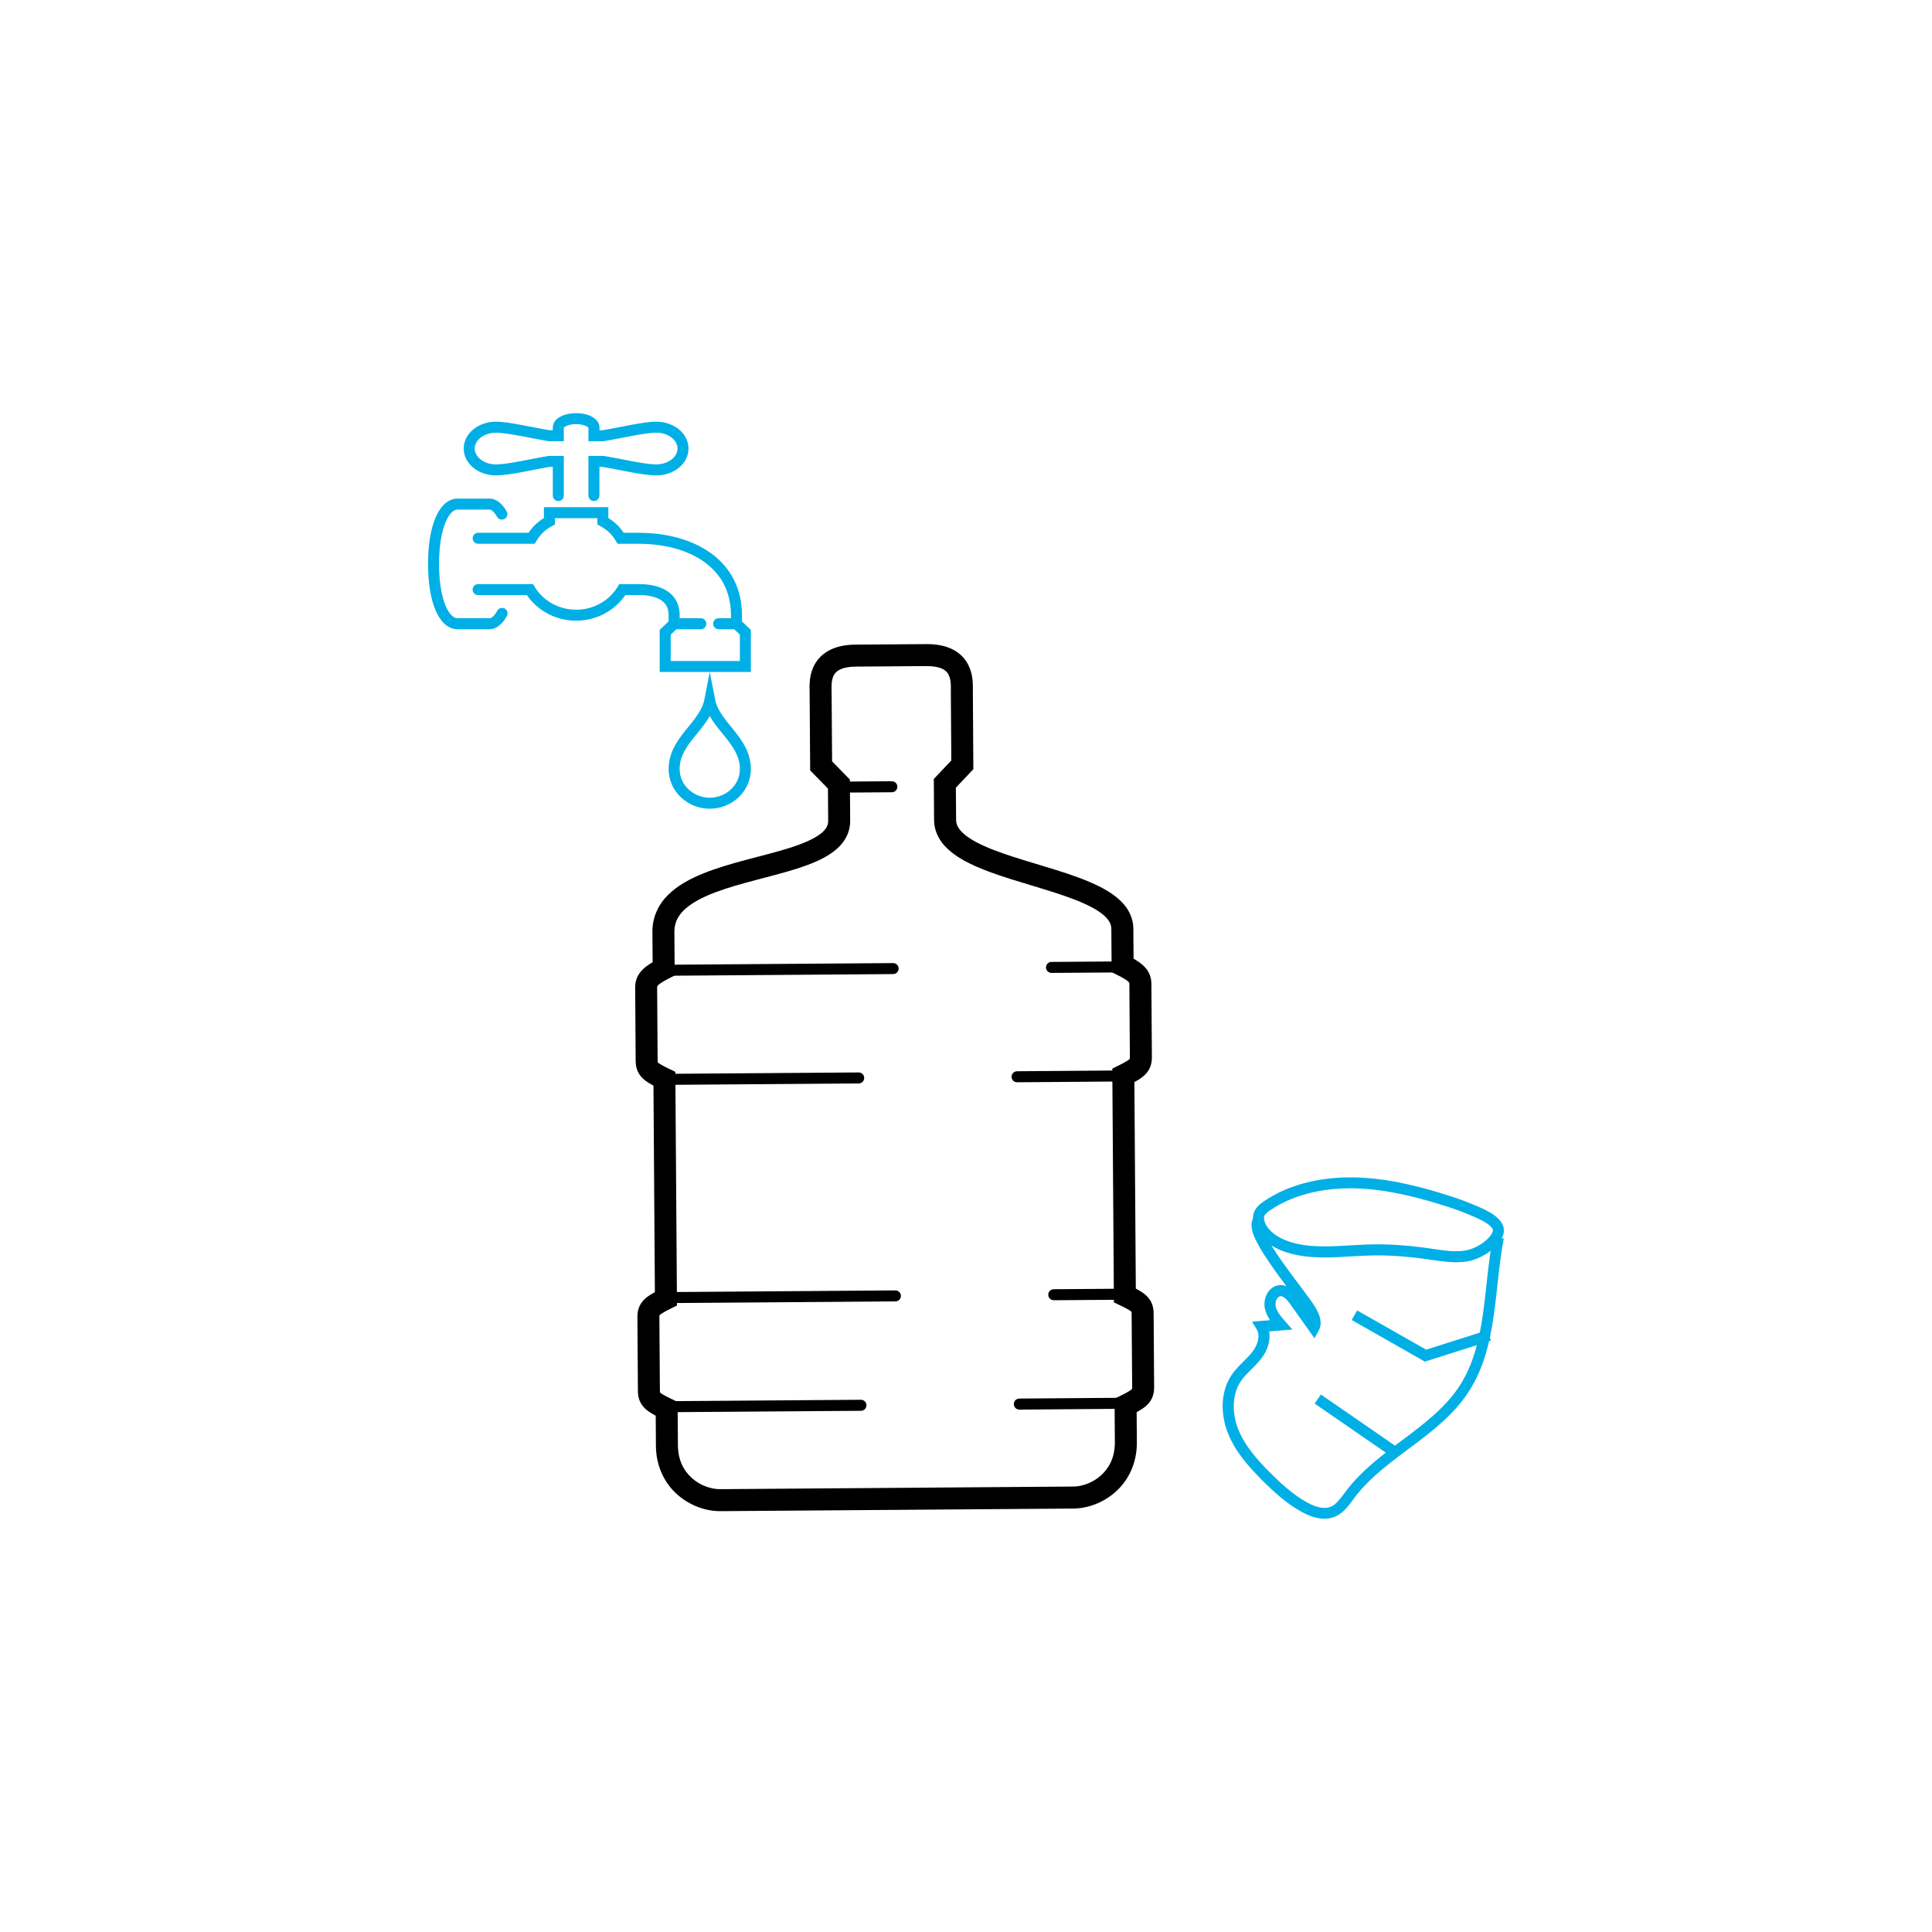 <svg xmlns="http://www.w3.org/2000/svg" xmlns:xlink="http://www.w3.org/1999/xlink" id="Layer_1" x="0px" y="0px" width="150px" height="150px" viewBox="0 0 150 150" xml:space="preserve"><g>	<rect fill="#FFFFFF" width="150" height="150"></rect>	<g>		<path d="M83.331,116.27l0.006,0.854c1.117-0.015,2.312-0.44,3.274-1.297c0.964-0.853,1.66-2.177,1.654-3.822v-0.038v-0.003   c-0.004-0.728-0.011-1.426-0.011-1.426l-0.009-1.423l-0.854,0.006l0.381,0.765c0.574-0.293,0.973-0.491,1.328-0.845   c0.176-0.178,0.323-0.408,0.403-0.648c0.082-0.244,0.103-0.476,0.103-0.688v-0.016v-0.004l-0.039-5.699   c-0.002-0.213-0.021-0.443-0.104-0.688c-0.122-0.375-0.401-0.689-0.692-0.895c-0.297-0.215-0.629-0.385-1.068-0.598l-0.369,0.771   l0.854-0.007L88.07,83.489l-0.854,0.005l0.382,0.766c0.573-0.293,0.973-0.492,1.326-0.846c0.178-0.176,0.325-0.407,0.405-0.65   c0.082-0.242,0.103-0.473,0.103-0.685v-0.017v-0.004l-0.039-5.699c0-0.27-0.062-0.545-0.177-0.787   c-0.176-0.368-0.45-0.633-0.733-0.838c-0.287-0.207-0.599-0.373-0.942-0.546l-0.381,0.765l0.854-0.007   c0-0.002-0.012-1.423-0.021-2.846c0-0.77-0.338-1.462-0.821-1.982c-0.854-0.914-2.101-1.485-3.504-2.009   c-2.104-0.77-4.597-1.371-6.503-2.111c-0.952-0.365-1.75-0.771-2.249-1.184c-0.25-0.205-0.424-0.406-0.53-0.592   c-0.104-0.188-0.152-0.355-0.155-0.563l-0.018-2.504l1.358-1.435l-0.039-6.045v0.004v-0.021c0-0.063,0.003-0.164,0.003-0.284   c-0.005-0.479-0.021-1.291-0.543-2.063c-0.261-0.384-0.658-0.73-1.168-0.957c-0.513-0.229-1.126-0.345-1.857-0.345h-0.059h0.003   c-0.294,0.002-5.19,0.039-5.479,0.04h-0.003l0,0c-0.718,0.005-1.32,0.118-1.825,0.337c-0.761,0.321-1.259,0.91-1.488,1.481   c-0.237,0.571-0.263,1.11-0.264,1.494c0,0.185,0.007,0.338,0.007,0.414l0.042,6.04l1.381,1.412l0.017,2.503v-0.002v0.011   c-0.008,0.307-0.094,0.508-0.347,0.781c-0.438,0.475-1.479,0.959-2.78,1.353c-1.957,0.61-4.453,1.094-6.541,1.928   c-1.043,0.422-2,0.932-2.743,1.662c-0.743,0.72-1.244,1.722-1.235,2.881v0.037v-0.007c0.01,1.424,0.021,2.848,0.021,2.848   l0.854-0.006l-0.393-0.758c-0.456,0.237-0.854,0.454-1.205,0.785c-0.175,0.166-0.335,0.368-0.448,0.612   c-0.113,0.242-0.17,0.519-0.168,0.785v0.033l0.854-0.025l-0.854,0.006l0.038,5.695c0.001,0.215,0.021,0.444,0.104,0.688   c0.122,0.373,0.402,0.688,0.694,0.895c0.295,0.215,0.627,0.383,1.066,0.596l0.369-0.771l-0.854,0.006l0.117,17.084l0.854-0.006   l-0.38-0.765c-0.575,0.292-0.975,0.493-1.33,0.846c-0.176,0.177-0.324,0.408-0.404,0.649c-0.082,0.244-0.1,0.475-0.1,0.688v0.031   l0.854-0.014l-0.854,0.004l0.039,5.695c0.002,0.213,0.02,0.441,0.103,0.688c0.122,0.373,0.401,0.688,0.692,0.895   c0.297,0.215,0.629,0.385,1.068,0.596l0.369-0.77l-0.854,0.006l0.011,1.426v-0.002c0,0.002,0.005,0.699,0.009,1.424v0.002   c0.006,1.648,0.713,2.974,1.684,3.816c0.971,0.848,2.17,1.266,3.286,1.271h0.028l27.414-0.202L83.331,116.27l-0.006-0.854   l-27.41,0.202h0.004h-0.024c-0.679,0.005-1.525-0.281-2.159-0.845c-0.633-0.565-1.088-1.364-1.103-2.549v0.002   c-0.005-0.726-0.009-1.425-0.009-1.425v-0.001l-0.012-1.424l-0.003-0.533l-0.481-0.229c-0.549-0.258-0.834-0.444-0.876-0.498   l-0.011-0.014l-0.051,0.03l0.055-0.022l-0.004-0.008l-0.051,0.03l0.055-0.022l-0.004-0.021l-0.007-0.126l-0.04-5.699v-0.004   v-0.003c-0.002-0.106,0.011-0.139,0.01-0.139l-0.049-0.017l0.045,0.022l0.004-0.008l-0.049-0.019l0.045,0.024l-0.014-0.008   l0.012,0.011l0.002-0.003l-0.014-0.008l0.012,0.011c-0.006-0.016,0.256-0.225,0.883-0.525l0.479-0.235l-0.127-18.15l-0.48-0.229   c-0.549-0.258-0.834-0.442-0.876-0.498l-0.011-0.012l-0.051,0.03l0.055-0.021l-0.004-0.01l-0.051,0.03l0.055-0.021l-0.004-0.022   l-0.008-0.124l-0.039-5.706v-0.01l-0.563,0.017h0.563v-0.017l-0.563,0.017h0.563l0.012-0.063c0.006-0.019,0.044-0.082,0.193-0.193   c0.145-0.108,0.382-0.248,0.693-0.407l0.466-0.24L52.38,75.21c0-0.003-0.012-1.423-0.021-2.847v-0.005v-0.002v-0.013   c0.005-0.534,0.146-0.931,0.423-1.314c0.475-0.671,1.471-1.27,2.754-1.749c1.92-0.729,4.387-1.209,6.436-1.87   c1.027-0.337,1.959-0.712,2.709-1.268c0.373-0.277,0.703-0.607,0.945-1.015c0.242-0.404,0.382-0.887,0.38-1.389V63.72   l-0.021-3.194l-1.381-1.413l-0.038-5.351c0-0.134-0.006-0.262-0.006-0.402c-0.005-0.386,0.059-0.799,0.252-1.053   c0.1-0.13,0.226-0.248,0.471-0.355c0.243-0.105,0.613-0.192,1.158-0.197h-0.002c0.3-0.001,5.188-0.037,5.484-0.04h0.005h-0.001   h0.039c0.553,0,0.92,0.089,1.16,0.196c0.352,0.167,0.469,0.342,0.576,0.595c0.1,0.251,0.127,0.58,0.125,0.867l-0.003,0.284v0.039   l0.036,5.348l-1.359,1.435l0.021,3.191c0.001,0.773,0.335,1.472,0.819,1.997c0.851,0.927,2.102,1.507,3.507,2.034   c2.104,0.777,4.598,1.378,6.508,2.113c0.951,0.362,1.752,0.764,2.25,1.17c0.25,0.203,0.424,0.4,0.526,0.582   s0.15,0.344,0.152,0.543c0.012,1.426,0.021,2.849,0.021,2.849l0.004,0.523l0.471,0.234c0.42,0.206,0.703,0.383,0.814,0.491   l0.08,0.095l0.01,0.068l0.039,5.695v-0.008v0.02c0,0.105-0.011,0.137-0.01,0.137l0.051,0.02l-0.047-0.026l-0.004,0.009l0.051,0.02   l-0.047-0.026l0.016,0.009l-0.014-0.011l-0.002,0.002l0.016,0.009l-0.014-0.011c0.006,0.017-0.256,0.226-0.883,0.524l-0.477,0.236   l0.125,18.149l0.479,0.229c0.553,0.258,0.836,0.443,0.878,0.498l0.013,0.014l0.049-0.03l-0.055,0.021l0.006,0.01l0.049-0.03   l-0.055,0.021l0.006,0.021l0.006,0.126l0.041,5.694v-0.008v0.02c0,0.105-0.014,0.137-0.012,0.137l0.051,0.02l-0.047-0.024   l-0.004,0.007l0.051,0.02l-0.047-0.024l0.017,0.007l-0.017-0.011v0.004l0.017,0.007l-0.017-0.011   c0.008,0.017-0.254,0.226-0.881,0.524l-0.477,0.236l0.013,1.956v0.002c0,0.001,0.005,0.7,0.011,1.425v-0.006v0.034   c-0.006,1.179-0.455,1.979-1.084,2.549c-0.629,0.568-1.478,0.861-2.15,0.862L83.331,116.27z"></path>		<path d="M79.145,109.441l8.196-0.063c0.235-0.002,0.427-0.193,0.425-0.43s-0.193-0.428-0.432-0.426l-8.195,0.062   c-0.236,0.003-0.427,0.194-0.425,0.433C78.716,109.253,78.907,109.443,79.145,109.441z M81.816,100.95l5.466-0.04   c0.235-0.003,0.426-0.195,0.426-0.432c-0.003-0.234-0.194-0.427-0.433-0.424l-5.465,0.041c-0.235,0.002-0.427,0.192-0.424,0.43   C81.389,100.762,81.582,100.952,81.816,100.95z M78.968,84.027l8.198-0.062c0.234-0.002,0.426-0.192,0.424-0.43   c-0.003-0.235-0.193-0.427-0.431-0.425l-8.197,0.062c-0.235,0.002-0.426,0.194-0.424,0.431   C78.54,83.841,78.73,84.029,78.968,84.027z M81.643,75.537l5.465-0.039c0.235-0.002,0.427-0.194,0.425-0.431   c-0.003-0.235-0.193-0.426-0.431-0.423l-5.465,0.039c-0.236,0.002-0.427,0.194-0.424,0.43   C81.214,75.349,81.406,75.538,81.643,75.537z M51.817,109.643l15.029-0.109c0.236-0.004,0.426-0.194,0.423-0.432   c-0.001-0.234-0.193-0.427-0.429-0.424l-15.031,0.11c-0.235,0.003-0.424,0.194-0.422,0.431   C51.389,109.454,51.581,109.645,51.817,109.643z M51.759,101.172l17.762-0.131c0.236-0.002,0.426-0.193,0.424-0.432   c-0.002-0.234-0.194-0.426-0.43-0.422l-17.762,0.131c-0.236,0.002-0.426,0.192-0.424,0.431   C51.331,100.984,51.523,101.175,51.759,101.172z M51.642,84.23l15.029-0.111c0.236-0.002,0.426-0.194,0.424-0.43   c0-0.236-0.194-0.426-0.43-0.424l-15.029,0.109c-0.236,0.002-0.426,0.193-0.424,0.432C51.214,84.043,51.407,84.232,51.642,84.23z    M51.585,75.759l17.762-0.131c0.235-0.002,0.424-0.194,0.422-0.43c-0.001-0.236-0.193-0.426-0.429-0.424l-17.763,0.131   c-0.234,0.002-0.426,0.195-0.423,0.431C51.156,75.57,51.349,75.762,51.585,75.759z M65.149,61.54l4.1-0.029   c0.235-0.003,0.424-0.195,0.423-0.431c-0.001-0.236-0.194-0.426-0.431-0.424l-4.098,0.03c-0.236,0.002-0.426,0.194-0.424,0.431   C64.722,61.353,64.913,61.543,65.149,61.54z"></path>		<path fill="#FFFFFF" d="M97.6,95.209c0.072,1.375,3.366,5.247,4.086,6.41c0.276,0.447,0.567,1.016,0.314,1.479   c-0.486-0.686-0.975-1.371-1.459-2.056c-0.296-0.414-0.682-0.876-1.178-0.83c-0.536,0.049-0.85,0.712-0.752,1.259   c0.098,0.545,0.475,0.984,0.839,1.396c-0.507,0.041-1.011,0.082-1.519,0.124c0.424,0.685,0.125,1.61-0.365,2.243   c-0.491,0.634-1.156,1.111-1.604,1.777c-0.797,1.192-0.756,2.819-0.215,4.154c0.541,1.334,1.515,2.428,2.519,3.438   c0.909,0.914,1.873,1.791,2.991,2.41c0.688,0.383,1.525,0.662,2.248,0.346c0.574-0.254,0.94-0.824,1.326-1.336   c2.474-3.273,6.724-4.828,8.913-8.31c2.115-3.36,1.826-7.687,2.589-11.614c-0.092,0.477-9.101-2.68-9.908-2.916   c-0.813-0.242-1.639-0.453-2.475-0.595c-0.353-0.062-0.964-0.263-1.306-0.17c-0.535,0.144-0.293,0.108-0.638,0.501   C100.96,94.122,97.518,93.591,97.6,95.209"></path>		<path fill="#00AFE6" d="M97.6,95.209l-0.426,0.021c0.034,0.494,0.284,1.006,0.624,1.607c0.515,0.895,1.265,1.932,1.955,2.855   c0.688,0.926,1.325,1.752,1.565,2.146l0.002,0.004v-0.004c0.195,0.309,0.357,0.657,0.351,0.86l-0.046,0.188l0.375,0.204   l0.348-0.245c-0.486-0.688-0.973-1.371-1.459-2.058c-0.146-0.209-0.324-0.44-0.556-0.644c-0.226-0.194-0.528-0.369-0.901-0.371   l-0.106,0.007h0.002c-0.39,0.032-0.69,0.27-0.877,0.542c-0.187,0.275-0.281,0.604-0.281,0.938l0.022,0.279   c0.133,0.698,0.578,1.188,0.938,1.604l0.32-0.281l-0.036-0.426c-0.505,0.041-1.01,0.082-1.516,0.123l-0.692,0.058l0.364,0.592   c0.094,0.153,0.138,0.326,0.138,0.524c0.004,0.392-0.196,0.877-0.479,1.233c-0.437,0.572-1.11,1.056-1.619,1.804   c-0.479,0.72-0.684,1.563-0.684,2.402c0.002,0.737,0.155,1.477,0.43,2.148c0.578,1.425,1.597,2.557,2.608,3.576   c0.921,0.925,1.91,1.83,3.089,2.482c0.516,0.283,1.122,0.533,1.772,0.536c0.28,0.001,0.573-0.05,0.854-0.173   c0.731-0.334,1.119-0.984,1.492-1.471c1.184-1.568,2.826-2.758,4.479-3.992c1.646-1.236,3.309-2.523,4.455-4.346   c1.107-1.761,1.572-3.746,1.863-5.764c0.291-2.017,0.409-4.072,0.784-6l-0.838-0.16l0.379,0.071l-0.255-0.292l-0.124,0.221   l0.379,0.071l-0.255-0.292l0.212,0.243l-0.065-0.318l-0.146,0.075l0.212,0.243l-0.064-0.318l0.022,0.112l-0.011-0.115   l-0.014,0.003l0.022,0.112l-0.011-0.115h-0.012c-0.067,0.003-0.314-0.033-0.627-0.107c-1.111-0.256-3.211-0.918-5.097-1.537   c-1.894-0.623-3.562-1.195-3.919-1.301c-0.824-0.246-1.666-0.459-2.525-0.606c-0.238-0.036-0.715-0.194-1.166-0.198   c-0.104,0-0.209,0.008-0.318,0.037c-0.141,0.038-0.229,0.063-0.325,0.102l-0.22,0.131c-0.107,0.104-0.139,0.183-0.162,0.219   l-0.141,0.183c-0.17,0.2-0.504,0.374-0.934,0.507c-0.645,0.202-1.463,0.313-2.164,0.524c-0.35,0.108-0.68,0.246-0.953,0.479   c-0.275,0.227-0.475,0.595-0.469,1.004l0.003,0.08l0,0L97.6,95.209l0.428-0.023l-0.002-0.033c0.002-0.115,0.025-0.182,0.072-0.25   c0.075-0.116,0.282-0.256,0.606-0.367c0.481-0.174,1.168-0.281,1.832-0.444c0.666-0.167,1.334-0.372,1.796-0.887   c0.102-0.113,0.167-0.208,0.21-0.277l0.051-0.084l-0.159-0.108l0.123,0.147l0.036-0.039l-0.159-0.108l0.123,0.147l-0.111-0.136   l0.08,0.156l0.031-0.021l-0.111-0.136l0.08,0.156l0.01-0.004c0.025-0.01,0.104-0.032,0.225-0.064l0.1-0.009   c0.242-0.007,0.69,0.125,1.021,0.187c0.813,0.141,1.624,0.346,2.431,0.583c0.346,0.103,2.515,0.851,4.713,1.563   c1.104,0.357,2.222,0.709,3.14,0.972c0.461,0.134,0.872,0.241,1.211,0.319c0.345,0.076,0.601,0.128,0.819,0.13l0.238-0.033   l0.176-0.101c0.064-0.057,0.131-0.155,0.149-0.262l-0.838-0.162c-0.39,2.004-0.506,4.072-0.791,6.041   c-0.282,1.969-0.731,3.826-1.739,5.428c-1.043,1.658-2.604,2.89-4.246,4.119c-1.642,1.229-3.356,2.455-4.646,4.162   c-0.395,0.533-0.743,1.026-1.158,1.201c-0.158,0.067-0.326,0.1-0.509,0.1c-0.418,0.005-0.914-0.18-1.358-0.428   c-1.062-0.586-1.996-1.435-2.896-2.338c-0.994-0.998-1.923-2.056-2.425-3.298c-0.232-0.573-0.364-1.211-0.364-1.827   c0-0.705,0.17-1.377,0.539-1.93c0.382-0.585,1.036-1.063,1.584-1.753c0.37-0.483,0.653-1.104,0.657-1.761   c0-0.327-0.078-0.668-0.264-0.971l-0.365,0.225l0.035,0.426c0.506-0.042,1.01-0.083,1.516-0.124l0.85-0.067l-0.563-0.641   c-0.365-0.408-0.672-0.798-0.736-1.188l-0.012-0.129c-0.002-0.162,0.053-0.343,0.135-0.457c0.083-0.119,0.165-0.164,0.248-0.172   h0.005h-0.003l0.025-0.004c0.092-0.001,0.203,0.045,0.346,0.165c0.138,0.119,0.285,0.304,0.416,0.489   c0.486,0.686,0.973,1.369,1.459,2.057l0.393,0.557l0.33-0.598c0.105-0.191,0.15-0.404,0.15-0.601   c-0.01-0.531-0.271-0.963-0.479-1.312l0,0c-0.392-0.629-1.384-1.869-2.3-3.147c-0.457-0.638-0.892-1.276-1.209-1.831   c-0.319-0.546-0.511-1.033-0.513-1.229V95.18v0.006L97.6,95.209z"></path>		<path fill="#FFFFFF" d="M111.921,93.096c-2.229-0.683-4.536-1.229-6.889-1.26s-4.767,0.49-6.646,1.771   c-0.266,0.181-0.529,0.389-0.635,0.672c-0.086,0.242-0.045,0.512,0.045,0.754c0.363,0.975,1.438,1.599,2.531,1.885   c1.962,0.514,4.055,0.174,6.096,0.125c1.533-0.035,3.068,0.098,4.584,0.316c0.938,0.137,1.896,0.308,2.832,0.154   c0.909-0.147,2.122-0.889,2.449-1.728c0.373-0.96-1.525-1.646-2.238-1.945C113.361,93.552,112.645,93.314,111.921,93.096"></path>		<path fill="#00AFE6" d="M111.921,93.096l0.125-0.408c-2.245-0.688-4.594-1.246-7.008-1.276l-0.203-0.001   c-2.353,0.001-4.769,0.538-6.69,1.847c-0.272,0.193-0.621,0.437-0.791,0.878l-0.002,0.002c-0.052,0.146-0.072,0.295-0.072,0.434   c0,0.226,0.054,0.432,0.119,0.613c0.455,1.186,1.662,1.84,2.824,2.147c0.868,0.229,1.75,0.296,2.625,0.296   c1.217-0.001,2.424-0.129,3.586-0.154c0.164-0.006,0.328-0.007,0.491-0.007c1.341,0,2.687,0.123,4.021,0.317   C111.616,97.879,112.32,98,113.05,98c0.285,0,0.572-0.02,0.859-0.064l0,0c0.534-0.088,1.104-0.332,1.612-0.67   c0.504-0.344,0.946-0.775,1.166-1.322c0.049-0.131,0.076-0.269,0.076-0.401c0-0.354-0.176-0.646-0.38-0.867   c-0.313-0.335-0.731-0.573-1.137-0.774c-0.404-0.197-0.798-0.352-1.031-0.447c-0.713-0.301-1.442-0.539-2.172-0.762   L111.921,93.096l-0.125,0.407c0.718,0.22,1.422,0.451,2.091,0.731c0.336,0.141,0.887,0.352,1.336,0.615   c0.225,0.129,0.418,0.271,0.536,0.4c0.122,0.133,0.153,0.229,0.152,0.287l-0.021,0.093c-0.108,0.294-0.436,0.649-0.848,0.925   c-0.406,0.275-0.896,0.478-1.271,0.534l-0.01,0.001l0.01-0.001c-0.234,0.039-0.477,0.056-0.724,0.056   c-0.631,0.002-1.298-0.109-1.979-0.209c-1.364-0.197-2.75-0.326-4.146-0.326c-0.17,0-0.34,0.002-0.512,0.006   c-1.209,0.029-2.41,0.154-3.565,0.154c-0.832,0-1.638-0.063-2.41-0.268c-1.021-0.263-1.969-0.855-2.238-1.621   c-0.043-0.113-0.065-0.229-0.063-0.314l0.021-0.145v0.003c0.037-0.126,0.221-0.301,0.474-0.468   c1.729-1.184,3.979-1.698,6.208-1.697l0.189,0.002c2.289,0.028,4.562,0.563,6.771,1.239L111.921,93.096z"></path>		<polyline fill="#FFFFFF" points="105.157,102.114 110.676,105.251 115.623,103.684   "></polyline>		<polygon fill="#00AFE6" points="104.945,102.484 110.627,105.715 115.752,104.089 115.493,103.275 110.725,104.787    105.367,101.742   "></polygon>		<polyline fill="#00AFE6" points="102.066,108.971 107.887,112.986 108.371,112.284 102.553,108.27   "></polyline>		<path fill="#00AFE6" d="M37.121,46.201h4.018v-0.427l-0.366,0.221c0.797,1.315,2.271,2.195,3.956,2.195s3.161-0.88,3.956-2.196   l-0.366-0.22v0.427h1.253c0.716-0.003,1.336,0.13,1.729,0.38c0.389,0.257,0.6,0.571,0.61,1.183v0.481l-0.561,0.538l-0.131,0.126   v3.263h7.077v-3.263l-0.69-0.664v-0.481c0.007-2.116-0.942-3.767-2.426-4.825c-1.481-1.063-3.468-1.572-5.608-1.573h-1.383v0.427   l0.367-0.218c-0.393-0.665-0.891-1.126-1.546-1.482l-0.204,0.374h0.426v-0.664v-0.427h-5.004v1.091h0.426l-0.205-0.375   c-0.654,0.357-1.152,0.818-1.544,1.483l0.366,0.218v-0.427h-4.149c-0.235,0-0.427,0.19-0.427,0.427   c0,0.235,0.191,0.427,0.427,0.427h4.392l0.125-0.209c0.332-0.549,0.667-0.861,1.222-1.17l0.222-0.122V40.23h3.297v0.237v0.252   l0.221,0.121c0.553,0.31,0.891,0.622,1.223,1.171l0.123,0.209h1.627c2.008-0.001,3.824,0.485,5.109,1.413   c1.285,0.932,2.064,2.268,2.07,4.132v0.664v0.183l0.691,0.663v2.045h-5.37v-2.045l0.561-0.538l0.132-0.125v-0.847   c0.01-0.854-0.398-1.534-1.01-1.905c-0.609-0.379-1.372-0.509-2.184-0.512H48.32h-0.241l-0.125,0.207   c-0.641,1.061-1.838,1.783-3.224,1.783c-1.386,0-2.583-0.723-3.224-1.784l-0.125-0.206h-4.259c-0.235,0-0.427,0.191-0.427,0.428   C36.694,46.01,36.886,46.201,37.121,46.201z M55.103,62.362v0.427c0.844,0,1.635-0.325,2.225-0.87   c0.586-0.547,0.97-1.326,0.969-2.211c-0.001-1.287-0.686-2.223-1.334-3.031c-0.66-0.813-1.285-1.536-1.438-2.359l-0.421-2.146   l-0.418,2.146c-0.152,0.823-0.779,1.546-1.44,2.359c-0.647,0.809-1.331,1.744-1.334,3.031c-0.001,0.885,0.382,1.664,0.971,2.211   c0.588,0.545,1.38,0.87,2.222,0.87v-0.427v-0.428c-0.62,0-1.211-0.242-1.641-0.643c-0.43-0.401-0.697-0.947-0.697-1.584   c-0.003-0.96,0.506-1.701,1.146-2.496c0.627-0.79,1.384-1.597,1.613-2.729l-0.421-0.083l-0.418,0.082   c0.227,1.134,0.985,1.94,1.612,2.73c0.64,0.795,1.147,1.536,1.146,2.496c0,0.637-0.27,1.184-0.699,1.584   c-0.428,0.4-1.02,0.643-1.641,0.643v0.428H55.103z M55.796,48.854h1.383c0.235,0,0.427-0.191,0.427-0.427   c0-0.236-0.191-0.427-0.427-0.427h-1.383c-0.236,0-0.428,0.191-0.428,0.427C55.368,48.663,55.56,48.854,55.796,48.854z    M52.337,48.854h2.074c0.236,0,0.428-0.191,0.428-0.427c0-0.236-0.191-0.427-0.428-0.427h-2.074c-0.235,0-0.427,0.191-0.427,0.427   C51.91,48.663,52.102,48.854,52.337,48.854z M38.612,47.414c-0.126,0.224-0.256,0.385-0.365,0.475   c-0.112,0.091-0.188,0.111-0.249,0.112H35.52c-0.133-0.001-0.266-0.049-0.432-0.199c-0.246-0.224-0.512-0.69-0.697-1.374   c-0.187-0.683-0.303-1.576-0.303-2.645c0-1.425,0.207-2.539,0.512-3.255c0.151-0.358,0.326-0.614,0.488-0.764   c0.166-0.15,0.299-0.198,0.432-0.199h2.478c0.06,0.001,0.132,0.02,0.241,0.106c0.107,0.087,0.234,0.24,0.357,0.456   c0.116,0.204,0.377,0.275,0.582,0.157c0.205-0.116,0.275-0.378,0.158-0.582c-0.16-0.278-0.34-0.513-0.557-0.691   c-0.217-0.18-0.488-0.302-0.782-0.301h-2.478c-0.377-0.001-0.732,0.166-1.014,0.429c-0.422,0.396-0.723,0.996-0.938,1.772   c-0.214,0.778-0.334,1.741-0.334,2.871c0.002,1.506,0.211,2.715,0.578,3.589c0.188,0.436,0.412,0.792,0.693,1.055   c0.281,0.262,0.637,0.429,1.014,0.428h2.478c0.3,0.001,0.575-0.127,0.795-0.311c0.222-0.184,0.402-0.427,0.563-0.715   c0.115-0.205,0.041-0.465-0.164-0.58C38.985,47.134,38.726,47.208,38.612,47.414z M46.538,38.475v-2.226h0.268v-0.427   l-0.069,0.421c1.374,0.217,3.093,0.661,4.218,0.667c0.664-0.001,1.273-0.214,1.732-0.578c0.457-0.363,0.77-0.899,0.77-1.506   c0-0.607-0.313-1.145-0.77-1.507c-0.459-0.365-1.068-0.578-1.732-0.579c-0.543,0.001-1.236,0.116-1.986,0.255   c-0.746,0.139-1.54,0.305-2.23,0.414l0.068,0.422v-0.427h-0.268v-0.222c0.002-0.216-0.094-0.407-0.213-0.543   c-0.367-0.398-0.939-0.552-1.597-0.563c-0.438,0.001-0.837,0.085-1.165,0.244c-0.162,0.081-0.311,0.181-0.432,0.319   c-0.12,0.136-0.213,0.327-0.213,0.543v0.222h-0.266v0.427l0.067-0.422c-0.689-0.109-1.485-0.275-2.232-0.414   c-0.749-0.139-1.442-0.254-1.983-0.255c-0.666,0.001-1.276,0.214-1.734,0.579c-0.458,0.362-0.77,0.899-0.77,1.507   c0,0.606,0.312,1.144,0.77,1.506c0.458,0.364,1.068,0.577,1.734,0.578c1.124-0.006,2.843-0.45,4.217-0.667l-0.068-0.421v0.427   h0.266v2.226c0,0.235,0.191,0.427,0.426,0.427c0.236,0,0.428-0.191,0.428-0.427v-3.079h-1.119H42.62L42.586,35.4   c-1.415,0.23-3.163,0.661-4.081,0.656c-0.482,0.001-0.909-0.158-1.201-0.393c-0.295-0.237-0.447-0.529-0.449-0.838   c0.002-0.311,0.154-0.603,0.449-0.84c0.292-0.234,0.719-0.394,1.201-0.393c0.418-0.001,1.096,0.104,1.828,0.24   c0.736,0.137,1.533,0.304,2.254,0.418l0.033,0.006h0.725h0.428v-1.075h-0.074l0.07,0.029l0.004-0.029h-0.074l0.07,0.029   l0.006-0.01c0.022-0.033,0.133-0.117,0.307-0.174c0.173-0.059,0.4-0.098,0.647-0.098c0.322-0.002,0.614,0.068,0.789,0.155   l0.163,0.112l0.01,0.014l0.067-0.029h-0.073l0.006,0.029l0.067-0.029h-0.073v0.648v0.427h1.121h0.033l0.033-0.006   c0.719-0.114,1.519-0.281,2.252-0.418c0.734-0.137,1.41-0.241,1.83-0.24c0.48-0.001,0.907,0.158,1.199,0.393   c0.295,0.237,0.447,0.529,0.448,0.84c-0.001,0.309-0.153,0.601-0.446,0.838c-0.294,0.234-0.721,0.394-1.201,0.393   c-0.92,0.005-2.667-0.426-4.082-0.656l-0.033-0.005h-0.728h-0.427v3.079c0,0.235,0.191,0.427,0.427,0.427   C46.347,38.9,46.538,38.71,46.538,38.475z"></path>	</g></g></svg>